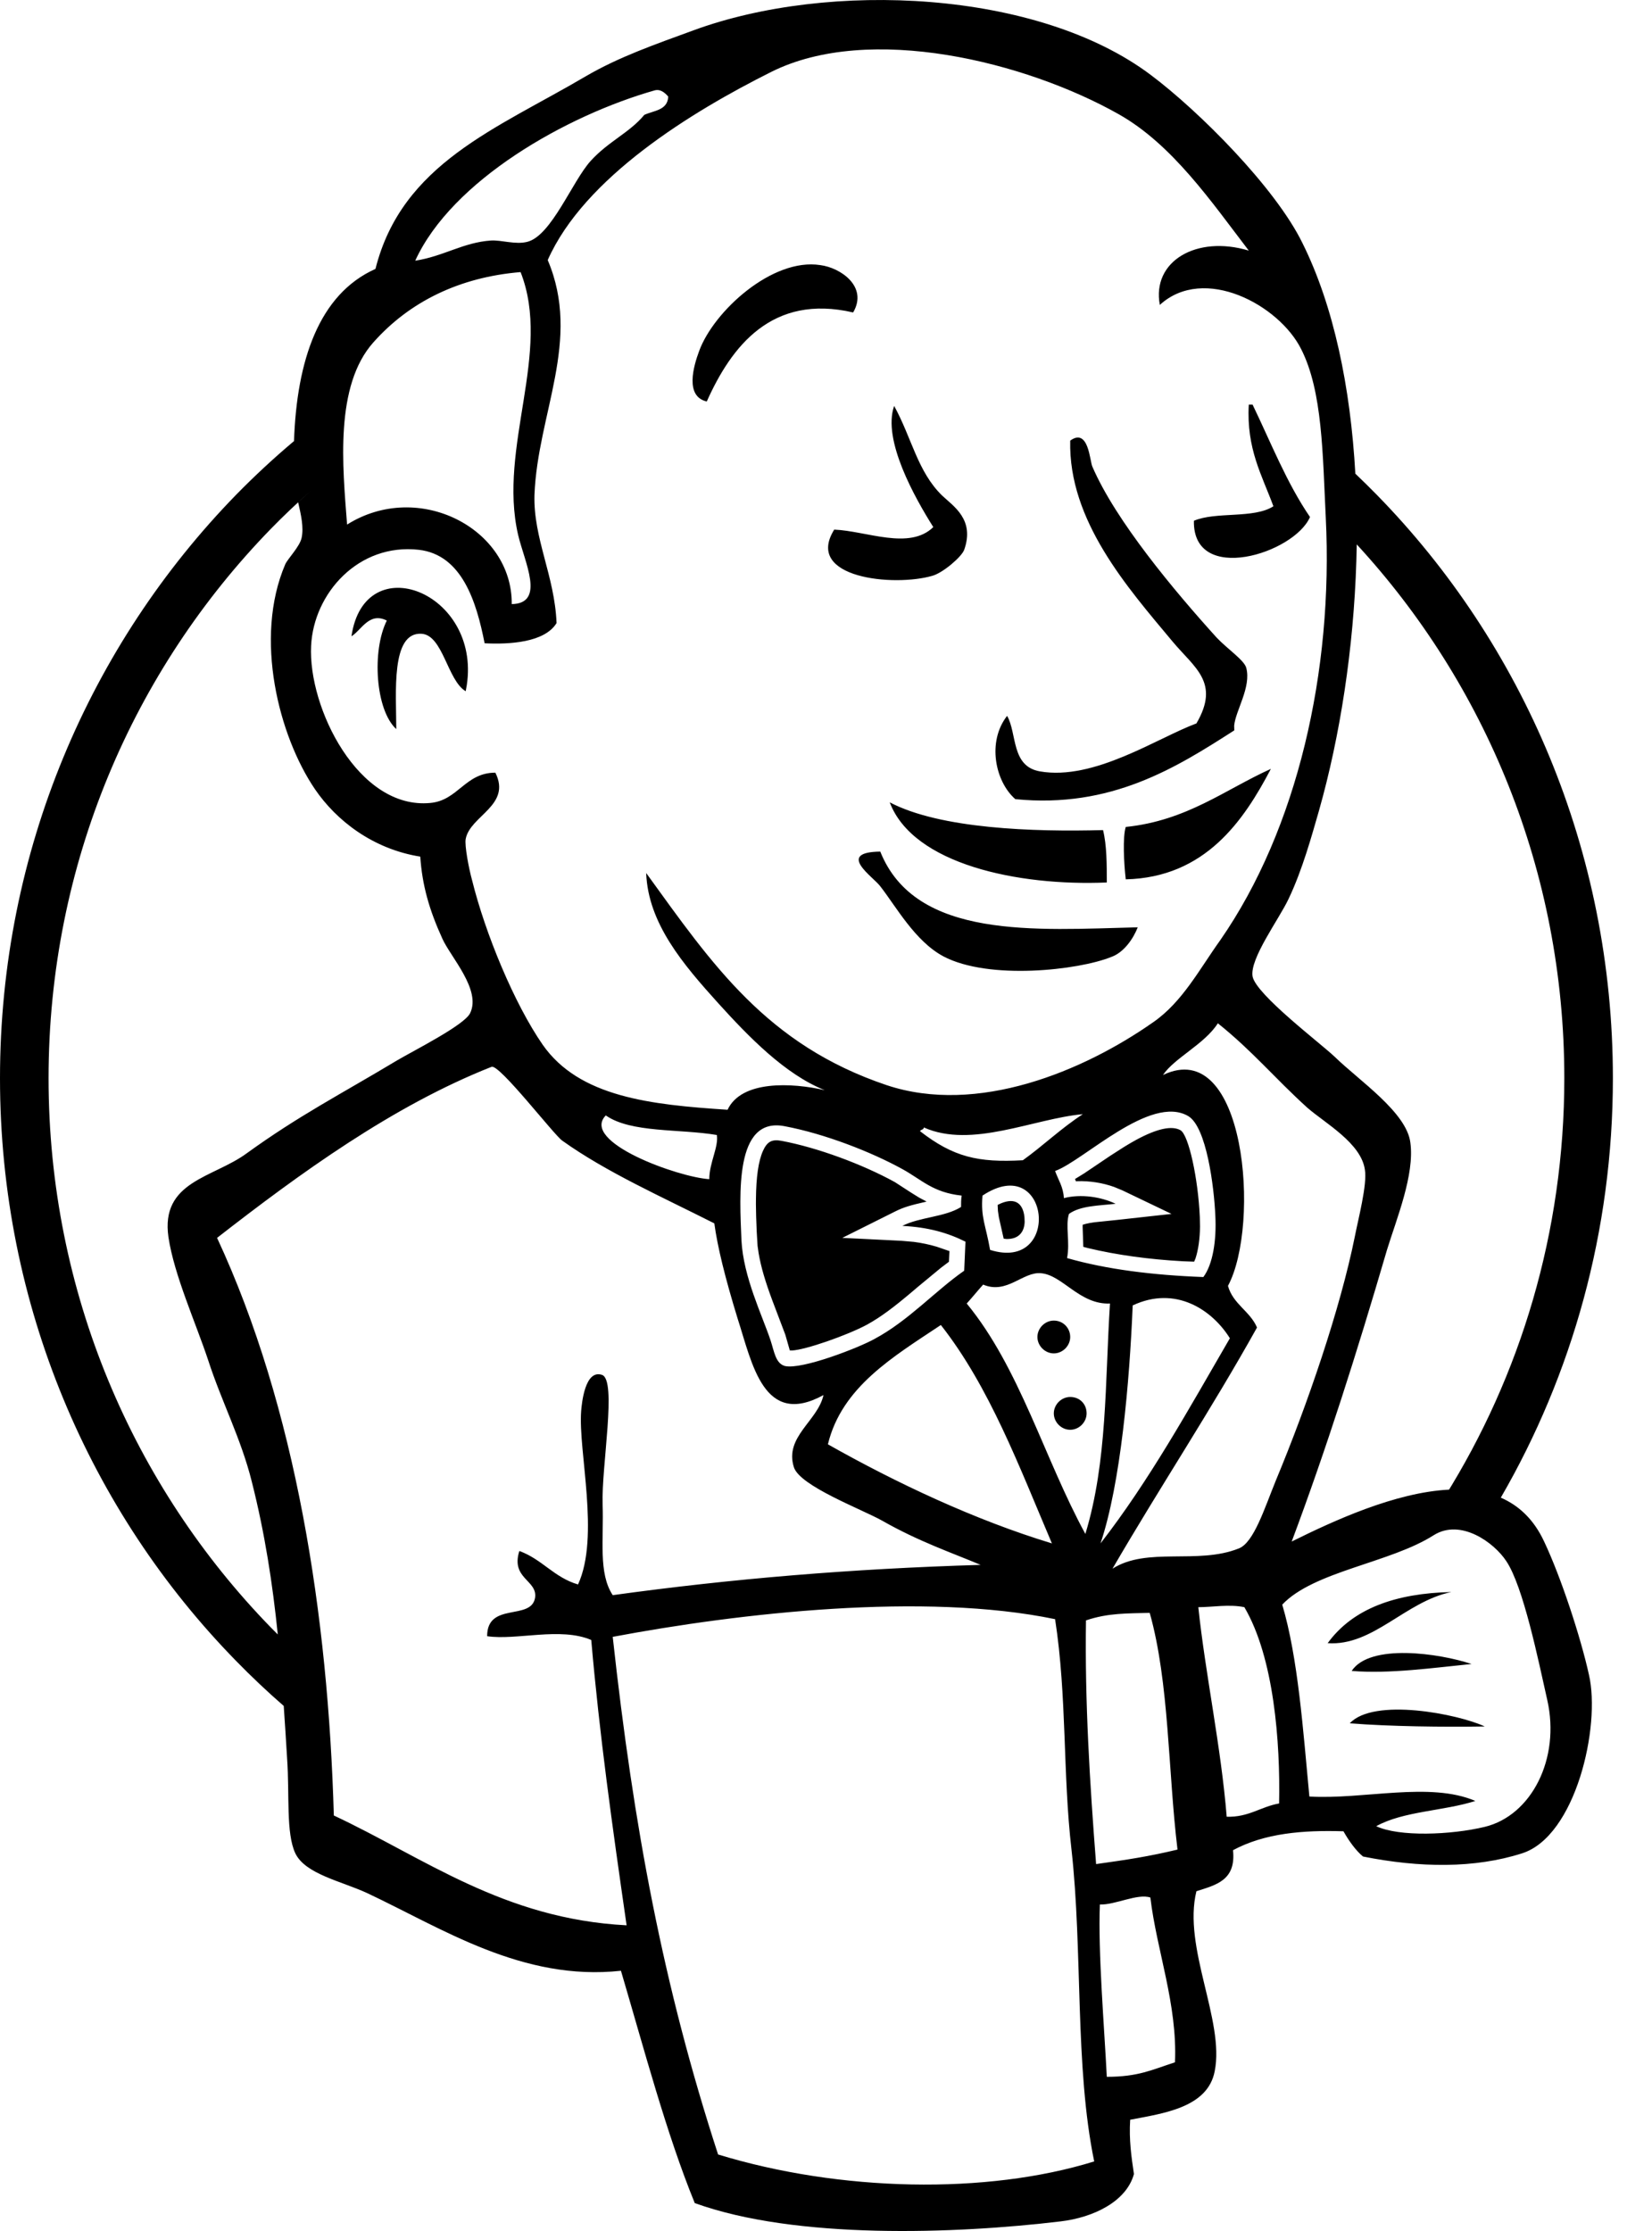 <svg xmlns="http://www.w3.org/2000/svg" xmlns:xlink="http://www.w3.org/1999/xlink" viewBox="0 0 40 54" class="svg-convert"><desc>Created with Sketch.</desc><g id="Page-1" stroke="none" stroke-width="1" fill="currentColor" fill-rule="evenodd"><g id="ic-technology-jenkins" fill="currentColor" fill-rule="nonzero"><path d="M27.869,1.818 C29.03,2.689 30.879,4.538 31.536,5.883 C32.294,7.406 32.7,9.374 32.817,11.465 C32.994,11.633 33.168,11.805 33.339,11.979 C36.868,15.585 39.053,20.581 39.053,26.097 C39.053,29.8 38.063,33.275 36.339,36.25 C36.773,36.438 37.138,36.774 37.388,37.312 C37.8,38.182 38.274,39.634 38.473,40.535 C38.763,41.788 38.152,44.447 36.853,44.859 C35.707,45.226 34.378,45.211 33.003,44.936 C32.835,44.798 32.667,44.569 32.529,44.325 C31.551,44.294 30.619,44.371 29.855,44.783 C29.932,45.516 29.443,45.623 28.969,45.776 C28.633,47.136 29.656,48.908 29.412,50.131 C29.244,51.017 28.159,51.154 27.365,51.307 C27.334,51.796 27.395,52.209 27.456,52.621 C27.273,53.293 26.463,53.675 25.684,53.767 C23.133,54.073 19.267,54.21 16.822,53.324 C16.135,51.643 15.6,49.611 15.035,47.701 C12.651,47.961 10.711,46.678 8.892,45.822 C8.266,45.532 7.395,45.364 7.151,44.859 C6.921,44.371 7.013,43.438 6.952,42.568 C6.926,42.14 6.9,41.715 6.87,41.291 C6.47,40.944 6.085,40.579 5.714,40.199 C2.185,36.593 -1.54187774e-12,31.597 -1.54187774e-12,26.097 C-1.54187774e-12,20.596 2.185,15.6 5.714,11.979 C6.161,11.522 6.63,11.087 7.119,10.676 C7.185,8.728 7.721,7.121 9.091,6.509 C9.733,3.958 12.024,3.117 14.179,1.849 C14.989,1.375 15.875,1.07 16.792,0.734 C20.077,-0.473 25.134,-0.244 27.869,1.818 Z M14.836,39.619 C15.34,44.218 16.058,48.068 17.387,52.148 C20.336,53.049 23.881,53.125 26.494,52.316 C26.02,50.024 26.219,47.228 25.944,44.768 C25.73,42.919 25.837,41.07 25.547,39.191 C22.384,38.534 17.922,39.038 14.836,39.619 Z M26.631,46.097 C26.585,47.243 26.738,49.061 26.799,50.268 C27.563,50.268 27.884,50.1 28.45,49.917 C28.511,48.511 28.006,47.212 27.854,45.929 C27.548,45.822 26.998,46.112 26.631,46.097 Z M11.902,25.822 C9.504,26.769 7.258,28.404 5.256,29.962 C7.166,34.072 7.945,39.099 8.083,43.943 C10.268,44.966 12.193,46.448 15.172,46.601 C14.821,44.172 14.515,41.987 14.316,39.695 C13.568,39.374 12.498,39.71 11.795,39.603 C11.795,38.763 12.865,39.237 12.956,38.671 C13.018,38.244 12.361,38.213 12.575,37.541 C13.125,37.739 13.415,38.182 13.996,38.351 C14.53,37.189 13.996,35.127 14.072,34.149 C14.087,33.966 14.164,33.14 14.576,33.278 C14.943,33.4 14.561,35.493 14.591,36.41 C14.622,37.266 14.484,38.076 14.836,38.61 C17.708,38.213 20.627,37.969 23.744,37.877 C23.056,37.587 22.246,37.312 21.36,36.807 C20.871,36.532 19.359,35.967 19.221,35.509 C18.992,34.775 19.802,34.393 19.939,33.767 C18.488,34.561 18.213,33.003 17.861,31.918 C17.556,30.925 17.372,30.176 17.296,29.611 C16.028,28.969 14.683,28.373 13.614,27.609 C13.415,27.472 12.086,25.745 11.902,25.822 Z M27.838,39.038 C27.304,39.054 26.83,39.038 26.295,39.221 C26.265,41.192 26.387,43.148 26.54,45.119 C27.303,45.012 27.808,44.936 28.511,44.768 C28.281,42.873 28.312,40.719 27.838,39.038 Z M34.714,37.159 C33.66,37.831 31.811,38.03 31.047,38.839 C31.429,40.123 31.551,41.865 31.704,43.484 C33.018,43.561 34.622,43.118 35.722,43.591 C34.958,43.836 33.981,43.836 33.323,44.202 C33.873,44.462 35.126,44.416 35.951,44.218 C37.082,43.943 37.785,42.568 37.464,41.147 C37.25,40.199 36.884,38.396 36.471,37.785 C36.181,37.342 35.371,36.746 34.714,37.159 Z M29.015,38.901 C29.183,40.505 29.565,42.277 29.702,43.973 C30.237,43.989 30.527,43.729 30.971,43.652 C31.001,42.17 30.848,40.123 30.13,38.901 C29.764,38.824 29.351,38.901 29.015,38.901 Z M35.951,41.788 C34.928,41.804 33.66,41.788 32.682,41.712 C33.262,41.085 35.294,41.483 35.951,41.788 Z M35.631,40.276 C34.714,40.367 33.644,40.52 32.728,40.444 C33.171,39.772 34.851,40.016 35.631,40.276 Z M35.142,38.534 C34.026,38.763 33.247,39.848 32.147,39.772 C32.758,38.931 33.797,38.564 35.142,38.534 Z M7.219,12.158 L7.532,11.874 C7.196,12.172 6.869,12.482 6.555,12.804 C3.239,16.211 1.176,20.902 1.176,26.097 C1.176,31.292 3.239,35.982 6.555,39.389 L6.726,39.561 C6.601,38.342 6.415,37.119 6.096,35.86 C5.837,34.821 5.363,33.92 5.042,32.927 C4.737,32.01 4.217,30.864 4.079,29.947 C3.881,28.587 5.164,28.511 5.974,27.915 C7.242,26.998 8.235,26.494 9.61,25.669 C10.023,25.425 11.245,24.813 11.383,24.523 C11.658,23.958 10.909,23.163 10.711,22.72 C10.39,22.017 10.222,21.421 10.176,20.734 C9.03,20.551 8.144,19.863 7.624,19.099 C6.753,17.816 6.142,15.447 6.906,13.66 C6.967,13.522 7.258,13.232 7.303,13.018 C7.358,12.763 7.288,12.459 7.219,12.158 Z M29.488,24.768 C29.168,25.272 28.434,25.608 28.159,26.02 C30.161,25.058 30.527,29.642 29.733,31.124 C29.855,31.567 30.268,31.735 30.436,32.132 C29.32,34.134 28.083,35.998 26.937,37.969 C27.777,37.434 29,37.877 29.993,37.48 C30.359,37.342 30.619,36.502 30.894,35.83 C31.658,33.996 32.453,31.674 32.804,29.932 C32.88,29.535 33.11,28.664 33.048,28.312 C32.957,27.671 32.101,27.197 31.658,26.815 C30.848,26.081 30.344,25.455 29.488,24.768 Z M22.781,32.071 C21.635,32.835 20.382,33.568 20.046,34.959 C21.696,35.891 23.606,36.792 25.47,37.357 C24.676,35.493 23.958,33.568 22.781,32.071 Z M27.426,31.597 C27.349,33.461 27.135,35.906 26.647,37.357 C27.823,35.845 28.786,34.103 29.779,32.392 C29.351,31.704 28.465,31.108 27.426,31.597 Z M32.851,13.177 L32.841,13.588 C32.775,15.689 32.452,17.806 31.933,19.634 C31.765,20.214 31.536,21.055 31.2,21.758 C30.971,22.246 30.252,23.209 30.329,23.637 C30.421,24.08 31.979,25.256 32.315,25.577 C32.911,26.158 34.057,26.922 34.149,27.655 C34.256,28.434 33.813,29.504 33.583,30.253 C32.85,32.758 32.117,35.066 31.276,37.312 C32.282,36.813 33.782,36.12 35.086,36.056 L34.984,36.222 C36.812,33.299 37.877,29.828 37.877,26.097 C37.877,21.089 35.96,16.549 32.851,13.177 Z M25.21,30.818 L25.21,30.818 C24.767,30.772 24.385,31.338 23.805,31.093 C23.667,31.246 23.545,31.399 23.407,31.551 C24.691,33.11 25.287,35.31 26.28,37.128 C26.815,35.371 26.754,33.461 26.876,31.551 C26.142,31.582 25.73,30.864 25.21,30.818 Z M25.913,33.813 C26.142,33.813 26.31,33.981 26.31,34.21 C26.31,34.424 26.127,34.607 25.913,34.607 C25.699,34.607 25.516,34.424 25.516,34.21 C25.516,33.996 25.699,33.813 25.913,33.813 Z M17.953,30.024 C17.999,30.91 18.457,31.842 18.656,32.438 C18.747,32.713 18.778,33.003 19.007,33.064 C19.42,33.156 20.795,32.621 21.177,32.407 C22.002,31.964 22.643,31.246 23.346,30.757 L23.377,30.054 C22.949,29.84 22.475,29.703 21.849,29.672 C22.262,29.458 22.888,29.458 23.27,29.214 C23.27,29.122 23.27,29.03 23.285,28.939 C22.582,28.862 22.323,28.557 21.849,28.297 C21.1,27.884 19.97,27.441 18.992,27.258 C17.785,27.029 17.907,28.908 17.953,30.024 Z M25.516,31.964 C25.745,31.964 25.913,32.147 25.913,32.361 C25.913,32.575 25.73,32.758 25.516,32.758 C25.302,32.758 25.119,32.575 25.119,32.361 C25.119,32.147 25.302,31.964 25.516,31.964 Z M18.921,27.613 C19.797,27.777 20.888,28.183 21.667,28.612 L22.059,28.866 L22.254,28.987 L22.435,29.083 L22.409,29.09 C22.055,29.17 21.877,29.221 21.68,29.32 L20.395,29.962 L21.83,30.033 L22.126,30.059 C22.319,30.084 22.503,30.123 22.684,30.177 L22.989,30.282 L22.977,30.54 L22.781,30.688 L22.229,31.144 L22.096,31.257 C21.631,31.65 21.331,31.875 20.994,32.062 C20.516,32.319 19.503,32.674 19.174,32.688 L19.114,32.684 C19.12,32.68 19.12,32.677 19.12,32.672 L19.014,32.303 L18.701,31.478 C18.532,31.025 18.425,30.668 18.368,30.329 L18.343,30.155 L18.322,29.805 C18.31,29.526 18.304,29.333 18.303,29.15 L18.304,29.014 C18.309,28.492 18.363,28.102 18.474,27.856 C18.574,27.635 18.687,27.569 18.921,27.613 Z M25.547,28.343 C25.623,28.557 25.745,28.725 25.76,29 C26.173,28.893 26.662,28.969 27.013,29.137 C26.601,29.183 26.158,29.183 25.883,29.382 C25.791,29.672 25.913,30.054 25.837,30.451 C26.799,30.726 27.915,30.864 29.137,30.91 C29.366,30.604 29.458,30.023 29.427,29.428 C29.397,28.725 29.213,27.273 28.77,27.014 C27.854,26.479 26.234,28.098 25.547,28.343 Z M28.584,27.357 C28.781,27.472 29.011,28.527 29.051,29.459 L29.056,29.686 C29.053,29.984 29.014,30.253 28.948,30.456 L28.914,30.538 L28.64,30.528 C27.808,30.482 27.038,30.375 26.346,30.21 L26.23,30.179 L26.214,29.701 L26.215,29.644 L26.293,29.622 C26.35,29.608 26.418,29.595 26.503,29.584 L27.055,29.527 L28.366,29.382 L27.176,28.812 L26.975,28.729 C26.697,28.63 26.385,28.58 26.089,28.59 L26.051,28.592 L26.03,28.537 L26.249,28.402 L26.889,27.971 L27.22,27.759 C27.322,27.696 27.416,27.641 27.508,27.591 C28.02,27.313 28.378,27.24 28.584,27.357 Z M23.789,28.939 C23.744,29.473 23.866,29.642 23.973,30.253 C25.715,30.803 25.424,27.854 23.789,28.939 Z M24.805,29.456 L24.81,29.574 C24.801,29.836 24.65,29.999 24.362,29.989 L24.302,29.981 L24.186,29.465 L24.163,29.309 L24.156,29.164 L24.242,29.124 C24.585,28.983 24.769,29.131 24.805,29.456 Z M14.668,26.998 C14.041,27.64 16.425,28.496 17.174,28.541 C17.174,28.144 17.403,27.762 17.357,27.472 C16.455,27.319 15.279,27.426 14.668,26.998 Z M26.219,26.968 C25.027,27.075 23.53,27.808 22.368,27.289 C22.369,27.35 22.292,27.334 22.277,27.38 C23.087,28.007 23.682,28.144 24.767,28.083 C25.256,27.732 25.699,27.304 26.219,26.968 Z M18.671,1.742 C16.746,2.705 14.148,4.294 13.262,6.295 C14.087,8.236 13.018,10.008 12.941,11.979 C12.911,13.033 13.43,13.935 13.476,15.081 C13.186,15.554 12.33,15.6 11.734,15.57 C11.536,14.561 11.184,13.43 10.145,13.308 C8.679,13.14 7.594,14.363 7.533,15.631 C7.456,17.128 8.679,19.603 10.42,19.435 C11.093,19.374 11.261,18.702 11.994,18.702 C12.391,19.496 11.383,19.741 11.276,20.306 C11.245,20.459 11.352,21.024 11.429,21.299 C11.75,22.598 12.452,24.294 13.14,25.287 C14.026,26.555 15.753,26.739 17.617,26.861 C17.953,26.143 19.175,26.204 19.97,26.387 C19.007,26.005 18.121,25.088 17.388,24.279 C16.547,23.347 15.692,22.354 15.646,21.131 C17.25,23.347 18.564,25.287 21.467,26.265 C23.667,26.998 26.234,25.929 27.93,24.737 C28.633,24.248 29.045,23.454 29.55,22.751 C31.414,20.062 32.285,16.242 32.101,12.529 C32.025,11.001 32.025,9.473 31.505,8.45 C30.971,7.38 29.152,6.402 28.083,7.38 C27.884,6.326 28.969,5.684 30.237,6.066 C29.336,4.89 28.388,3.499 27.09,2.766 C24.844,1.498 21.054,0.55 18.671,1.742 Z M21.314,20.612 C22.17,22.751 25.088,22.506 27.548,22.445 C27.441,22.72 27.212,23.056 26.906,23.163 C26.112,23.484 23.942,23.729 22.842,23.148 C22.155,22.781 21.696,21.941 21.314,21.452 C21.146,21.223 20.229,20.627 21.314,20.612 Z M21.543,19.42 C22.766,20.062 25.027,20.138 26.708,20.092 C26.799,20.459 26.799,20.917 26.799,21.36 C24.645,21.452 22.109,20.917 21.543,19.42 Z M30.772,18.61 C30.115,19.863 29.183,21.238 27.258,21.284 C27.212,20.887 27.181,20.26 27.258,20.016 C28.74,19.863 29.656,19.114 30.772,18.61 Z M26.448,11.291 C27.013,12.605 28.434,14.301 29.458,15.432 C29.718,15.707 30.13,15.982 30.176,16.166 C30.3,16.633 29.916,17.199 29.883,17.564 L29.886,17.678 C28.48,18.58 26.906,19.573 24.584,19.343 C24.095,18.916 23.896,17.953 24.385,17.327 C24.63,17.754 24.477,18.549 25.18,18.671 C26.494,18.9 28.022,17.861 28.969,17.51 C29.549,16.517 28.923,16.166 28.388,15.524 C27.304,14.225 25.867,12.605 25.913,10.665 C26.356,10.344 26.387,11.154 26.448,11.291 Z M11.303,16.579 L11.276,16.731 C10.833,16.471 10.726,15.371 10.206,15.34 C9.458,15.295 9.595,16.777 9.595,17.647 C9.091,17.189 8.999,15.753 9.366,15.02 C8.938,14.806 8.755,15.249 8.51,15.401 C8.824,13.234 11.639,14.328 11.303,16.579 Z M12.605,6.586 C11.123,6.708 9.916,7.304 9.045,8.282 C8.098,9.336 8.296,11.291 8.404,12.697 C10.13,11.612 12.407,12.789 12.391,14.622 C13.216,14.607 12.697,13.599 12.544,12.942 C12.055,10.818 13.369,8.526 12.605,6.586 Z M21.65,9.825 C22.078,10.604 22.216,11.414 22.811,11.994 C23.087,12.254 23.606,12.575 23.346,13.308 C23.285,13.476 22.842,13.858 22.582,13.935 C21.65,14.21 19.465,13.996 20.199,12.819 C20.978,12.85 22.017,13.324 22.598,12.758 C22.155,12.055 21.36,10.65 21.65,9.825 Z M30.329,9.794 C30.772,10.711 31.154,11.689 31.719,12.514 C31.337,13.4 28.877,14.164 28.908,12.605 C29.443,12.376 30.359,12.56 30.833,12.254 C30.558,11.505 30.176,10.864 30.237,9.794 L30.237,9.794 L30.329,9.794 Z M19.863,6.417 C20.352,6.479 21.024,6.937 20.657,7.563 C18.686,7.105 17.708,8.388 17.113,9.718 C16.578,9.595 16.792,8.862 16.929,8.495 C17.281,7.533 18.702,6.234 19.863,6.417 Z M15.86,2.185 C13.705,2.796 10.94,4.37 10.054,6.31 C10.741,6.204 11.215,5.867 11.887,5.822 C12.147,5.806 12.483,5.929 12.773,5.852 C13.354,5.699 13.858,4.385 14.301,3.896 C14.729,3.423 15.248,3.209 15.6,2.781 C15.829,2.674 16.165,2.674 16.18,2.338 C16.089,2.231 15.982,2.155 15.86,2.185 Z" id="Combined-Shape"></path></g></g></svg>